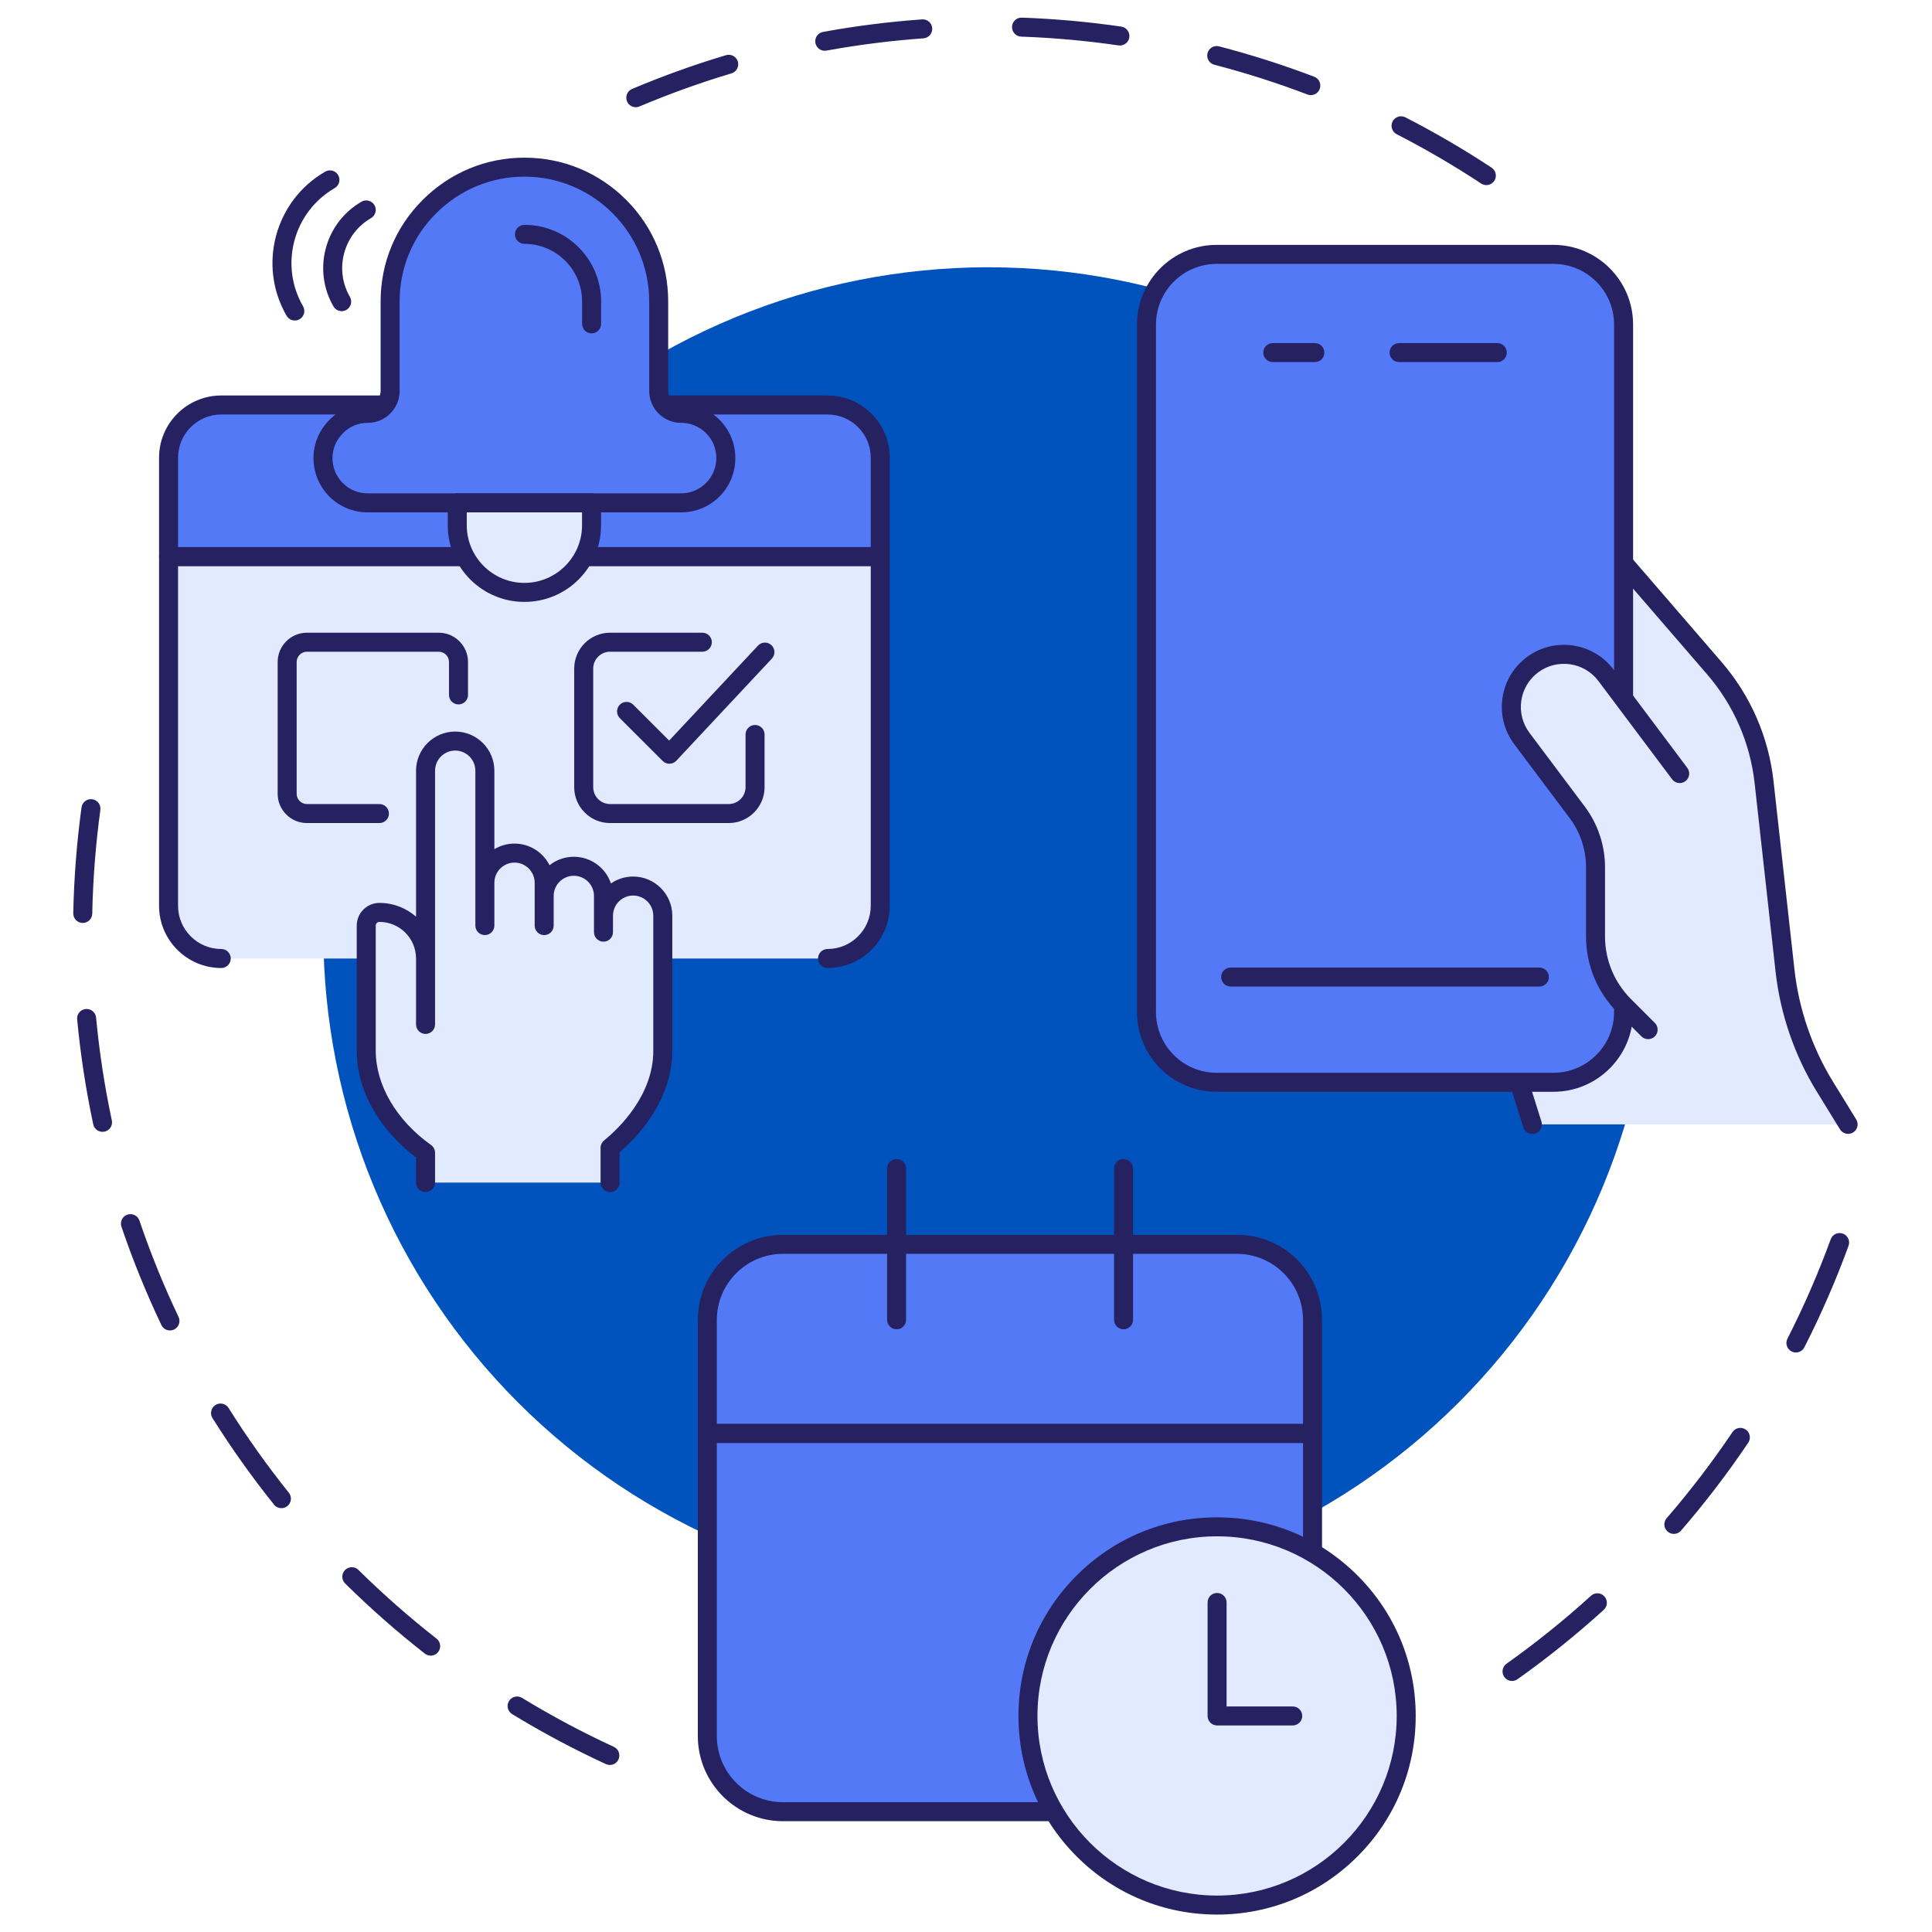 <svg xmlns="http://www.w3.org/2000/svg" xmlns:xlink="http://www.w3.org/1999/xlink" width="1080" zoomAndPan="magnify" viewBox="0 0 810 810" height="1080" preserveAspectRatio="xMidYMid meet" version="1.0"><defs><clipPath id="00ce45b3bc"><path d="M 30.656 335 L 260 335 L 260 740 L 30.656 740 Z M 30.656 335 " clip-rule="nonzero"/></clipPath><clipPath id="51835ae510"><path d="M 262 7.289 L 628 7.289 L 628 78 L 262 78 Z M 262 7.289 " clip-rule="nonzero"/></clipPath></defs><g clip-path="url(#00ce45b3bc)"><path fill="#262262" d="M 255.68 739.969 C 255.121 739.969 254.555 739.852 254.016 739.602 C 240.582 733.414 227.359 726.367 214.719 718.648 C 212.84 717.5 212.246 715.051 213.391 713.172 C 214.539 711.293 216.992 710.699 218.867 711.848 C 231.25 719.402 244.195 726.309 257.348 732.363 C 259.348 733.285 260.219 735.652 259.301 737.648 C 258.629 739.109 257.184 739.969 255.68 739.969 Z M 180.57 694.133 C 179.711 694.133 178.848 693.855 178.117 693.285 C 166.473 684.172 155.227 674.277 144.695 663.875 C 143.129 662.328 143.113 659.805 144.66 658.242 C 146.207 656.676 148.73 656.66 150.293 658.207 C 160.605 668.395 171.621 678.086 183.027 687.008 C 184.762 688.367 185.066 690.867 183.711 692.602 C 182.926 693.605 181.754 694.133 180.57 694.133 Z M 117.992 632.305 C 116.824 632.305 115.668 631.793 114.883 630.812 C 105.617 619.266 96.938 607.062 89.082 594.539 C 87.914 592.676 88.477 590.219 90.34 589.047 C 92.203 587.879 94.66 588.441 95.832 590.305 C 103.523 602.566 112.023 614.52 121.098 625.828 C 122.473 627.543 122.199 630.051 120.48 631.43 C 119.746 632.02 118.867 632.305 117.992 632.305 Z M 71.258 557.801 C 69.766 557.801 68.34 556.965 67.656 555.527 C 61.301 542.164 55.668 528.293 50.914 514.297 C 50.207 512.215 51.324 509.953 53.406 509.242 C 55.488 508.535 57.754 509.652 58.461 511.734 C 63.113 525.438 68.625 539.023 74.852 552.105 C 75.797 554.094 74.953 556.469 72.965 557.414 C 72.414 557.676 71.828 557.801 71.258 557.801 Z M 42.984 474.527 C 41.145 474.527 39.492 473.246 39.094 471.375 C 36.008 456.93 33.738 442.121 32.348 427.367 C 32.141 425.176 33.75 423.234 35.941 423.027 C 38.133 422.824 40.074 424.43 40.281 426.621 C 41.645 441.07 43.867 455.566 46.883 469.711 C 47.344 471.863 45.973 473.977 43.82 474.438 C 43.539 474.496 43.262 474.527 42.984 474.527 Z M 34.699 386.949 C 34.672 386.949 34.645 386.949 34.617 386.949 C 32.418 386.902 30.672 385.082 30.715 382.883 C 31.02 368.047 32.184 353.113 34.18 338.492 C 34.477 336.312 36.484 334.789 38.664 335.086 C 40.844 335.383 42.371 337.391 42.074 339.57 C 40.121 353.887 38.977 368.516 38.68 383.047 C 38.637 385.219 36.863 386.949 34.699 386.949 Z M 34.699 386.949 " fill-opacity="1" fill-rule="nonzero"/></g><path fill="#262262" d="M 633.93 704.75 C 632.684 704.75 631.453 704.164 630.676 703.07 C 629.402 701.277 629.824 698.789 631.621 697.516 C 643.93 688.777 655.844 679.195 667.023 669.031 C 668.652 667.555 671.172 667.672 672.652 669.301 C 674.133 670.93 674.012 673.449 672.383 674.93 C 660.965 685.309 648.801 695.094 636.23 704.016 C 635.531 704.512 634.727 704.75 633.93 704.75 Z M 701.766 643.094 C 700.844 643.094 699.918 642.777 699.164 642.125 C 697.5 640.684 697.316 638.168 698.754 636.504 C 708.641 625.07 717.922 612.926 726.352 600.402 C 727.578 598.578 730.055 598.094 731.879 599.324 C 733.707 600.551 734.191 603.027 732.961 604.852 C 724.355 617.641 714.875 630.043 704.781 641.715 C 703.996 642.629 702.883 643.094 701.766 643.094 Z M 752.941 567.035 C 752.332 567.035 751.715 566.895 751.133 566.602 C 749.176 565.602 748.395 563.203 749.395 561.242 C 756.254 547.777 762.355 533.758 767.523 519.578 C 768.277 517.512 770.566 516.449 772.633 517.199 C 774.699 517.953 775.762 520.242 775.012 522.309 C 769.73 536.793 763.5 551.109 756.492 564.859 C 755.789 566.238 754.391 567.035 752.941 567.035 Z M 752.941 567.035 " fill-opacity="1" fill-rule="nonzero"/><g clip-path="url(#51835ae510)"><path fill="#262262" d="M 623.16 77.602 C 622.406 77.602 621.645 77.387 620.969 76.941 C 609.594 69.441 597.688 62.488 585.582 56.281 C 583.621 55.277 582.848 52.879 583.852 50.918 C 584.855 48.961 587.258 48.188 589.215 49.191 C 601.578 55.531 613.738 62.629 625.355 70.289 C 627.191 71.5 627.699 73.973 626.488 75.809 C 625.723 76.969 624.453 77.602 623.16 77.602 Z M 266.555 44.949 C 265.004 44.949 263.527 44.035 262.887 42.516 C 262.027 40.488 262.977 38.152 265.004 37.293 C 277.812 31.875 291.062 27.109 304.379 23.133 C 306.488 22.504 308.707 23.703 309.34 25.809 C 309.969 27.918 308.77 30.137 306.66 30.766 C 293.621 34.664 280.648 39.328 268.105 44.633 C 267.602 44.848 267.074 44.949 266.555 44.949 Z M 549.566 39.875 C 549.098 39.875 548.617 39.793 548.148 39.613 C 535.426 34.766 522.293 30.57 509.117 27.148 C 506.988 26.594 505.711 24.422 506.262 22.289 C 506.816 20.16 508.988 18.883 511.121 19.438 C 524.578 22.934 537.992 27.215 550.988 32.168 C 553.043 32.949 554.074 35.254 553.289 37.309 C 552.688 38.898 551.172 39.875 549.566 39.875 Z M 345.781 21.281 C 343.895 21.281 342.219 19.934 341.867 18.012 C 341.473 15.848 342.906 13.773 345.074 13.379 C 358.723 10.887 372.688 9.121 386.582 8.125 C 388.777 7.969 390.684 9.621 390.84 11.816 C 390.996 14.012 389.348 15.918 387.152 16.074 C 373.543 17.047 359.867 18.777 346.504 21.215 C 346.262 21.262 346.02 21.281 345.781 21.281 Z M 469.527 19.082 C 469.34 19.082 469.145 19.066 468.949 19.039 C 455.508 17.082 441.777 15.84 428.133 15.352 C 425.934 15.273 424.215 13.426 424.293 11.227 C 424.375 9.027 426.223 7.305 428.418 7.387 C 442.352 7.891 456.371 9.156 470.098 11.152 C 472.273 11.469 473.785 13.492 473.469 15.668 C 473.18 17.652 471.477 19.082 469.527 19.082 Z M 469.527 19.082 " fill-opacity="1" fill-rule="nonzero"/></g><path fill="#0053bc" d="M 693.195 390.875 C 693.195 395.438 693.082 399.996 692.859 404.555 C 692.633 409.113 692.301 413.664 691.852 418.203 C 691.406 422.746 690.848 427.273 690.176 431.785 C 689.508 436.301 688.727 440.793 687.836 445.27 C 686.945 449.746 685.945 454.195 684.84 458.621 C 683.73 463.047 682.512 467.445 681.188 471.812 C 679.863 476.18 678.434 480.508 676.895 484.805 C 675.359 489.102 673.715 493.359 671.969 497.574 C 670.223 501.789 668.375 505.961 666.426 510.086 C 664.473 514.211 662.422 518.285 660.27 522.309 C 658.121 526.332 655.871 530.305 653.527 534.219 C 651.18 538.129 648.738 541.984 646.203 545.777 C 643.668 549.574 641.043 553.301 638.324 556.969 C 635.605 560.633 632.801 564.23 629.906 567.758 C 627.012 571.285 624.031 574.738 620.965 578.117 C 617.902 581.5 614.754 584.805 611.527 588.031 C 608.301 591.258 605 594.402 601.617 597.469 C 598.238 600.531 594.781 603.512 591.254 606.406 C 587.727 609.301 584.133 612.105 580.465 614.824 C 576.801 617.543 573.07 620.172 569.277 622.707 C 565.484 625.242 561.629 627.68 557.715 630.027 C 553.801 632.375 549.832 634.621 545.809 636.773 C 541.785 638.922 537.711 640.977 533.586 642.926 C 529.461 644.875 525.289 646.727 521.074 648.473 C 516.855 650.219 512.602 651.859 508.305 653.398 C 504.008 654.934 499.676 656.363 495.309 657.691 C 490.945 659.016 486.547 660.23 482.121 661.34 C 477.695 662.449 473.242 663.449 468.77 664.34 C 464.293 665.227 459.797 666.008 455.285 666.68 C 450.77 667.348 446.242 667.906 441.703 668.352 C 437.16 668.801 432.609 669.137 428.055 669.359 C 423.496 669.582 418.938 669.695 414.371 669.695 C 409.809 669.695 405.25 669.582 400.691 669.359 C 396.133 669.137 391.586 668.801 387.043 668.352 C 382.504 667.906 377.973 667.348 373.461 666.68 C 368.945 666.008 364.453 665.227 359.977 664.34 C 355.5 663.449 351.051 662.449 346.625 661.34 C 342.199 660.23 337.801 659.016 333.434 657.691 C 329.066 656.363 324.738 654.934 320.441 653.398 C 316.145 651.859 311.887 650.219 307.672 648.473 C 303.457 646.727 299.285 644.875 295.16 642.926 C 291.035 640.977 286.961 638.922 282.938 636.773 C 278.914 634.621 274.945 632.375 271.031 630.027 C 267.117 627.68 263.262 625.242 259.469 622.707 C 255.672 620.172 251.945 617.543 248.277 614.824 C 244.613 612.105 241.016 609.301 237.488 606.406 C 233.961 603.512 230.508 600.531 227.129 597.469 C 223.746 594.402 220.441 591.258 217.215 588.031 C 213.988 584.805 210.844 581.5 207.781 578.117 C 204.715 574.738 201.734 571.285 198.84 567.758 C 195.945 564.23 193.141 560.633 190.422 556.969 C 187.703 553.301 185.074 549.574 182.539 545.777 C 180.004 541.984 177.566 538.129 175.219 534.219 C 172.875 530.305 170.625 526.332 168.473 522.309 C 166.324 518.285 164.273 514.211 162.32 510.086 C 160.371 505.961 158.52 501.789 156.773 497.574 C 155.027 493.359 153.387 489.102 151.848 484.805 C 150.312 480.508 148.883 476.18 147.559 471.812 C 146.23 467.445 145.016 463.047 143.906 458.621 C 142.797 454.195 141.797 449.746 140.91 445.27 C 140.02 440.793 139.238 436.301 138.57 431.785 C 137.898 427.273 137.34 422.746 136.895 418.203 C 136.445 413.664 136.109 409.113 135.887 404.555 C 135.664 399.996 135.551 395.438 135.551 390.875 C 135.551 386.312 135.664 381.75 135.887 377.191 C 136.109 372.637 136.445 368.086 136.895 363.543 C 137.34 359.004 137.898 354.477 138.57 349.961 C 139.238 345.449 140.02 340.953 140.91 336.48 C 141.797 332.004 142.797 327.551 143.906 323.125 C 145.016 318.699 146.23 314.305 147.559 309.938 C 148.883 305.57 150.312 301.238 151.848 296.941 C 153.387 292.645 155.027 288.391 156.773 284.172 C 158.52 279.957 160.371 275.789 162.32 271.664 C 164.273 267.539 166.324 263.461 168.473 259.438 C 170.625 255.414 172.875 251.445 175.219 247.531 C 177.566 243.617 180.004 239.762 182.539 235.969 C 185.074 232.176 187.703 228.445 190.422 224.781 C 193.141 221.113 195.945 217.52 198.84 213.992 C 201.734 210.465 204.715 207.012 207.777 203.629 C 210.844 200.246 213.988 196.945 217.215 193.719 C 220.441 190.492 223.746 187.344 227.129 184.281 C 230.508 181.215 233.961 178.238 237.488 175.344 C 241.016 172.445 244.613 169.641 248.277 166.922 C 251.945 164.203 255.672 161.578 259.469 159.043 C 263.262 156.508 267.117 154.066 271.031 151.719 C 274.945 149.375 278.914 147.125 282.938 144.977 C 286.961 142.824 291.035 140.773 295.16 138.82 C 299.285 136.871 303.457 135.023 307.672 133.277 C 311.887 131.531 316.145 129.887 320.441 128.352 C 324.738 126.812 329.066 125.383 333.434 124.059 C 337.801 122.734 342.199 121.516 346.625 120.406 C 351.051 119.301 355.5 118.301 359.977 117.41 C 364.453 116.52 368.945 115.738 373.461 115.07 C 377.973 114.402 382.504 113.844 387.043 113.395 C 391.586 112.949 396.133 112.613 400.691 112.387 C 405.25 112.164 409.809 112.051 414.371 112.051 C 418.938 112.051 423.496 112.164 428.055 112.387 C 432.609 112.613 437.16 112.949 441.703 113.395 C 446.242 113.844 450.77 114.402 455.285 115.07 C 459.797 115.738 464.293 116.52 468.77 117.41 C 473.242 118.301 477.695 119.301 482.121 120.41 C 486.547 121.516 490.945 122.734 495.309 124.059 C 499.676 125.383 504.008 126.812 508.305 128.352 C 512.602 129.887 516.855 131.531 521.074 133.277 C 525.289 135.023 529.461 136.871 533.586 138.82 C 537.711 140.773 541.785 142.824 545.809 144.977 C 549.832 147.125 553.801 149.375 557.715 151.719 C 561.629 154.066 565.484 156.508 569.277 159.043 C 573.07 161.578 576.801 164.203 580.465 166.922 C 584.133 169.641 587.727 172.445 591.254 175.344 C 594.781 178.238 598.238 181.215 601.617 184.281 C 605 187.344 608.301 190.492 611.527 193.719 C 614.754 196.945 617.902 200.246 620.965 203.629 C 624.031 207.012 627.012 210.465 629.906 213.992 C 632.801 217.52 635.605 221.113 638.324 224.781 C 641.043 228.445 643.668 232.176 646.203 235.969 C 648.738 239.762 651.18 243.617 653.527 247.531 C 655.871 251.445 658.121 255.414 660.27 259.438 C 662.422 263.461 664.473 267.539 666.426 271.664 C 668.375 275.789 670.223 279.957 671.969 284.172 C 673.715 288.391 675.359 292.645 676.895 296.941 C 678.434 301.238 679.863 305.57 681.188 309.938 C 682.512 314.305 683.73 318.699 684.84 323.125 C 685.945 327.551 686.945 332.004 687.836 336.477 C 688.727 340.953 689.508 345.449 690.176 349.961 C 690.848 354.477 691.406 359.004 691.852 363.543 C 692.301 368.086 692.633 372.637 692.859 377.191 C 693.082 381.75 693.195 386.312 693.195 390.875 Z M 693.195 390.875 " fill-opacity="1" fill-rule="nonzero"/><path fill="#5479f7" d="M 550.281 600.98 L 550.281 680.273 L 470.992 759.562 L 328.27 759.562 C 310.824 759.562 296.551 745.289 296.551 727.848 L 296.551 600.98 Z M 550.281 600.98 " fill-opacity="1" fill-rule="nonzero"/><path fill="#5479f7" d="M 550.281 553.406 L 550.281 600.98 L 296.551 600.98 L 296.551 553.406 C 296.551 535.801 310.824 521.691 328.27 521.691 L 518.566 521.691 C 536.172 521.691 550.281 535.801 550.281 553.406 Z M 550.281 553.406 " fill-opacity="1" fill-rule="nonzero"/><path fill="#262262" d="M 550.285 604.965 L 296.551 604.965 C 294.352 604.965 292.566 603.18 292.566 600.98 L 292.566 553.406 C 292.566 533.723 308.582 517.707 328.27 517.707 L 518.566 517.707 C 528.145 517.707 537.121 521.406 543.844 528.129 C 550.566 534.852 554.266 543.828 554.266 553.406 L 554.266 600.98 C 554.266 603.18 552.484 604.965 550.285 604.965 Z M 300.535 596.996 L 546.301 596.996 L 546.301 553.406 C 546.301 538.113 533.859 525.676 518.566 525.676 L 328.27 525.676 C 312.977 525.676 300.535 538.113 300.535 553.406 Z M 300.535 596.996 " fill-opacity="1" fill-rule="nonzero"/><path fill="#262262" d="M 439.277 763.547 L 328.27 763.547 C 308.582 763.547 292.566 747.531 292.566 727.848 L 292.566 600.98 C 292.566 598.781 294.352 596.996 296.551 596.996 L 550.285 596.996 C 552.484 596.996 554.266 598.781 554.266 600.98 L 554.266 648.555 C 554.266 650.754 552.484 652.539 550.285 652.539 C 548.082 652.539 546.301 650.754 546.301 648.555 L 546.301 604.965 L 300.535 604.965 L 300.535 727.848 C 300.535 743.137 312.977 755.578 328.27 755.578 L 439.277 755.578 C 441.477 755.578 443.262 757.363 443.262 759.562 C 443.262 761.762 441.477 763.547 439.277 763.547 Z M 439.277 763.547 " fill-opacity="1" fill-rule="nonzero"/><path fill="#262262" d="M 375.902 557.316 C 373.703 557.316 371.918 555.535 371.918 553.332 L 371.918 489.906 C 371.918 487.703 373.703 485.922 375.902 485.922 C 378.105 485.922 379.887 487.703 379.887 489.906 L 379.887 553.332 C 379.887 555.535 378.105 557.316 375.902 557.316 Z M 375.902 557.316 " fill-opacity="1" fill-rule="nonzero"/><path fill="#262262" d="M 471.051 557.316 C 468.852 557.316 467.066 555.535 467.066 553.332 L 467.066 489.906 C 467.066 487.703 468.852 485.922 471.051 485.922 C 473.25 485.922 475.035 487.703 475.035 489.906 L 475.035 553.332 C 475.035 555.535 473.254 557.316 471.051 557.316 Z M 471.051 557.316 " fill-opacity="1" fill-rule="nonzero"/><path fill="#e2eaff" d="M 589.559 719.418 C 589.559 720.719 589.527 722.016 589.465 723.309 C 589.402 724.605 589.305 725.898 589.18 727.191 C 589.051 728.484 588.891 729.77 588.703 731.055 C 588.512 732.336 588.289 733.617 588.035 734.887 C 587.785 736.16 587.5 737.426 587.184 738.684 C 586.867 739.945 586.523 741.195 586.145 742.438 C 585.77 743.68 585.363 744.91 584.926 746.133 C 584.488 747.355 584.02 748.562 583.523 749.762 C 583.027 750.961 582.5 752.148 581.945 753.32 C 581.391 754.492 580.809 755.652 580.199 756.797 C 579.586 757.941 578.945 759.07 578.277 760.184 C 577.613 761.297 576.918 762.391 576.195 763.473 C 575.477 764.551 574.73 765.609 573.957 766.652 C 573.184 767.695 572.387 768.719 571.562 769.723 C 570.738 770.727 569.891 771.707 569.02 772.668 C 568.148 773.629 567.254 774.57 566.336 775.488 C 565.418 776.406 564.48 777.301 563.516 778.172 C 562.555 779.043 561.574 779.891 560.57 780.715 C 559.566 781.535 558.543 782.336 557.504 783.105 C 556.461 783.879 555.398 784.629 554.32 785.348 C 553.242 786.07 552.145 786.762 551.031 787.43 C 549.918 788.098 548.789 788.738 547.645 789.348 C 546.504 789.961 545.344 790.543 544.172 791.098 C 542.996 791.652 541.812 792.18 540.613 792.676 C 539.414 793.172 538.203 793.641 536.98 794.078 C 535.758 794.512 534.527 794.922 533.285 795.297 C 532.043 795.676 530.793 796.02 529.535 796.336 C 528.277 796.652 527.012 796.934 525.738 797.188 C 524.465 797.441 523.188 797.664 521.902 797.852 C 520.621 798.043 519.332 798.203 518.039 798.328 C 516.75 798.457 515.457 798.551 514.16 798.617 C 512.863 798.68 511.566 798.711 510.27 798.711 C 508.973 798.711 507.676 798.68 506.379 798.617 C 505.082 798.551 503.789 798.457 502.496 798.328 C 501.207 798.203 499.918 798.043 498.633 797.852 C 497.352 797.664 496.074 797.441 494.801 797.188 C 493.527 796.934 492.262 796.652 491.004 796.336 C 489.742 796.02 488.492 795.676 487.254 795.297 C 486.012 794.922 484.777 794.512 483.555 794.078 C 482.336 793.641 481.125 793.172 479.926 792.676 C 478.727 792.18 477.539 791.652 476.367 791.098 C 475.195 790.543 474.035 789.961 472.891 789.348 C 471.746 788.738 470.617 788.098 469.504 787.43 C 468.391 786.762 467.297 786.07 466.219 785.348 C 465.137 784.629 464.078 783.879 463.035 783.105 C 461.992 782.336 460.969 781.535 459.969 780.715 C 458.965 779.891 457.98 779.043 457.02 778.172 C 456.059 777.301 455.121 776.406 454.203 775.488 C 453.285 774.57 452.391 773.629 451.52 772.668 C 450.648 771.707 449.801 770.727 448.977 769.723 C 448.152 768.719 447.355 767.695 446.582 766.652 C 445.809 765.609 445.062 764.551 444.34 763.473 C 443.621 762.391 442.926 761.297 442.258 760.184 C 441.59 759.07 440.953 757.941 440.34 756.797 C 439.73 755.652 439.145 754.492 438.59 753.32 C 438.035 752.148 437.512 750.961 437.012 749.762 C 436.516 748.562 436.051 747.355 435.613 746.133 C 435.176 744.91 434.77 743.68 434.391 742.438 C 434.016 741.195 433.668 739.945 433.355 738.688 C 433.039 737.426 432.754 736.16 432.5 734.887 C 432.25 733.617 432.027 732.336 431.836 731.055 C 431.645 729.77 431.488 728.484 431.359 727.191 C 431.234 725.898 431.137 724.605 431.074 723.309 C 431.008 722.016 430.977 720.719 430.977 719.418 C 430.977 718.121 431.008 716.824 431.074 715.527 C 431.137 714.234 431.234 712.938 431.359 711.648 C 431.488 710.355 431.645 709.066 431.836 707.785 C 432.027 706.5 432.25 705.223 432.5 703.949 C 432.754 702.676 433.039 701.41 433.355 700.152 C 433.668 698.895 434.016 697.645 434.391 696.402 C 434.77 695.16 435.176 693.93 435.613 692.707 C 436.051 691.484 436.516 690.273 437.012 689.074 C 437.512 687.875 438.035 686.691 438.59 685.516 C 439.145 684.344 439.73 683.184 440.34 682.043 C 440.953 680.898 441.59 679.77 442.258 678.656 C 442.926 677.543 443.621 676.445 444.34 675.367 C 445.062 674.289 445.809 673.227 446.582 672.184 C 447.355 671.141 448.152 670.121 448.977 669.117 C 449.801 668.113 450.648 667.133 451.52 666.168 C 452.391 665.207 453.285 664.27 454.203 663.352 C 455.121 662.434 456.059 661.539 457.02 660.668 C 457.98 659.797 458.965 658.949 459.969 658.125 C 460.969 657.301 461.992 656.504 463.035 655.73 C 464.078 654.957 465.137 654.211 466.219 653.488 C 467.297 652.77 468.391 652.074 469.504 651.406 C 470.617 650.742 471.746 650.102 472.891 649.488 C 474.035 648.879 475.195 648.293 476.367 647.738 C 477.539 647.184 478.727 646.66 479.926 646.164 C 481.125 645.668 482.336 645.199 483.555 644.762 C 484.777 644.324 486.012 643.918 487.254 643.543 C 488.492 643.164 489.742 642.82 491.004 642.504 C 492.262 642.188 493.527 641.902 494.801 641.652 C 496.074 641.398 497.352 641.176 498.633 640.984 C 499.918 640.793 501.207 640.637 502.496 640.508 C 503.789 640.383 505.082 640.285 506.379 640.223 C 507.676 640.16 508.973 640.129 510.27 640.129 C 511.566 640.129 512.863 640.16 514.16 640.223 C 515.457 640.285 516.75 640.383 518.039 640.508 C 519.332 640.637 520.621 640.793 521.902 640.984 C 523.188 641.176 524.465 641.398 525.738 641.652 C 527.012 641.902 528.277 642.188 529.535 642.504 C 530.793 642.82 532.043 643.164 533.285 643.543 C 534.527 643.918 535.758 644.324 536.98 644.762 C 538.203 645.199 539.414 645.668 540.613 646.164 C 541.812 646.66 542.996 647.184 544.172 647.738 C 545.344 648.293 546.504 648.879 547.645 649.488 C 548.789 650.102 549.918 650.742 551.031 651.406 C 552.145 652.074 553.242 652.77 554.32 653.488 C 555.398 654.211 556.461 654.957 557.504 655.73 C 558.543 656.504 559.566 657.301 560.57 658.125 C 561.574 658.949 562.555 659.797 563.516 660.668 C 564.48 661.539 565.418 662.434 566.336 663.352 C 567.254 664.27 568.148 665.207 569.02 666.168 C 569.891 667.133 570.738 668.113 571.562 669.117 C 572.387 670.121 573.184 671.141 573.957 672.184 C 574.73 673.227 575.477 674.289 576.195 675.367 C 576.918 676.445 577.613 677.543 578.277 678.656 C 578.945 679.77 579.586 680.898 580.199 682.043 C 580.809 683.184 581.391 684.344 581.945 685.516 C 582.5 686.691 583.027 687.875 583.523 689.074 C 584.02 690.273 584.488 691.484 584.926 692.707 C 585.363 693.93 585.77 695.16 586.145 696.402 C 586.523 697.645 586.867 698.895 587.184 700.152 C 587.5 701.41 587.785 702.676 588.035 703.949 C 588.289 705.223 588.512 706.5 588.703 707.785 C 588.891 709.066 589.051 710.355 589.18 711.648 C 589.305 712.938 589.402 714.234 589.465 715.527 C 589.527 716.824 589.559 718.121 589.559 719.418 Z M 589.559 719.418 " fill-opacity="1" fill-rule="nonzero"/><path fill="#262262" d="M 510.27 802.695 C 488.027 802.695 467.113 794.035 451.383 778.305 C 435.656 762.574 426.992 741.664 426.992 719.418 C 426.992 697.176 435.656 676.262 451.383 660.535 C 467.113 644.805 488.027 636.145 510.27 636.145 C 532.512 636.145 553.426 644.805 569.152 660.535 C 584.883 676.262 593.543 697.176 593.543 719.418 C 593.543 741.664 584.883 762.574 569.152 778.305 C 553.426 794.035 532.512 802.695 510.27 802.695 Z M 510.27 644.109 C 468.746 644.109 434.961 677.895 434.961 719.418 C 434.961 760.945 468.746 794.727 510.27 794.727 C 551.793 794.727 585.574 760.945 585.574 719.418 C 585.574 677.895 551.793 644.109 510.27 644.109 Z M 510.27 644.109 " fill-opacity="1" fill-rule="nonzero"/><path fill="#262262" d="M 541.984 723.402 L 510.27 723.402 C 508.07 723.402 506.285 721.621 506.285 719.418 L 506.285 671.844 C 506.285 669.645 508.07 667.859 510.27 667.859 C 512.469 667.859 514.254 669.645 514.254 671.844 L 514.254 715.438 L 541.984 715.438 C 544.184 715.438 545.969 717.219 545.969 719.418 C 545.969 721.621 544.188 723.402 541.984 723.402 Z M 541.984 723.402 " fill-opacity="1" fill-rule="nonzero"/><path fill="#e2eaff" d="M 642.453 471.402 L 636.895 453.754 L 680.695 236.078 L 718.688 280.07 C 730.344 293.566 737.637 310.281 739.609 328.004 L 748.379 406.949 C 750.297 424.211 756.012 440.832 765.113 455.625 L 774.824 471.402 Z M 642.453 471.402 " fill-opacity="1" fill-rule="nonzero"/><path fill="#262262" d="M 642.453 475.387 C 640.758 475.387 639.188 474.301 638.652 472.602 L 633.094 454.949 C 632.891 454.309 632.855 453.629 632.988 452.969 L 676.789 235.293 C 677.09 233.801 678.211 232.609 679.684 232.223 C 681.152 231.836 682.715 232.32 683.711 233.473 L 721.703 277.465 C 733.938 291.633 741.5 308.957 743.566 327.562 L 752.34 406.512 C 754.18 423.078 759.77 439.34 768.508 453.535 L 778.219 469.316 C 779.371 471.188 778.785 473.645 776.914 474.797 C 775.039 475.949 772.586 475.367 771.43 473.492 L 761.723 457.711 C 752.371 442.52 746.391 425.117 744.418 407.391 L 735.648 328.445 C 733.758 311.445 726.852 295.617 715.672 282.672 L 682.996 244.836 L 641 453.535 L 646.254 470.207 C 646.914 472.305 645.75 474.543 643.648 475.203 C 643.254 475.328 642.848 475.387 642.453 475.387 Z M 642.453 475.387 " fill-opacity="1" fill-rule="nonzero"/><path fill="#5479f7" d="M 651.277 453.754 L 510.082 453.754 C 493.836 453.754 480.668 440.582 480.668 424.336 L 480.668 136.062 C 480.668 119.816 493.836 106.648 510.082 106.648 L 651.277 106.648 C 667.523 106.648 680.695 119.816 680.695 136.062 L 680.695 424.336 C 680.695 440.582 667.523 453.754 651.277 453.754 Z M 651.277 453.754 " fill-opacity="1" fill-rule="nonzero"/><path fill="#262262" d="M 651.277 457.738 L 510.082 457.738 C 491.664 457.738 476.684 442.754 476.684 424.336 L 476.684 136.062 C 476.684 117.645 491.664 102.664 510.082 102.664 L 651.277 102.664 C 669.695 102.664 684.68 117.645 684.68 136.062 L 684.68 424.336 C 684.68 442.754 669.695 457.738 651.277 457.738 Z M 510.082 110.633 C 496.059 110.633 484.652 122.039 484.652 136.062 L 484.652 424.34 C 484.652 438.359 496.059 449.77 510.082 449.77 L 651.277 449.77 C 665.301 449.77 676.711 438.359 676.711 424.34 L 676.711 136.062 C 676.711 122.039 665.301 110.633 651.277 110.633 Z M 510.082 110.633 " fill-opacity="1" fill-rule="nonzero"/><path fill="#262262" d="M 645.395 413.613 L 515.965 413.613 C 513.766 413.613 511.98 411.828 511.98 409.629 C 511.98 407.43 513.766 405.645 515.965 405.645 L 645.395 405.645 C 647.594 405.645 649.379 407.43 649.379 409.629 C 649.379 411.828 647.594 413.613 645.395 413.613 Z M 645.395 413.613 " fill-opacity="1" fill-rule="nonzero"/><path fill="#262262" d="M 627.746 151.812 L 586.562 151.812 C 584.363 151.812 582.578 150.031 582.578 147.828 C 582.578 145.629 584.363 143.844 586.562 143.844 L 627.746 143.844 C 629.945 143.844 631.73 145.629 631.73 147.828 C 631.73 150.031 629.945 151.812 627.746 151.812 Z M 627.746 151.812 " fill-opacity="1" fill-rule="nonzero"/><path fill="#262262" d="M 551.266 151.812 L 533.613 151.812 C 531.414 151.812 529.633 150.031 529.633 147.828 C 529.633 145.629 531.414 143.844 533.613 143.844 L 551.266 143.844 C 553.465 143.844 555.25 145.629 555.25 147.828 C 555.25 150.031 553.465 151.812 551.266 151.812 Z M 551.266 151.812 " fill-opacity="1" fill-rule="nonzero"/><path fill="#e2eaff" d="M 704.227 324.324 L 673.34 283.141 C 666.031 273.395 652.199 271.418 642.453 278.73 C 632.707 286.039 630.73 299.867 638.043 309.617 L 661.281 340.602 C 666.246 347.219 668.93 355.27 668.93 363.547 L 668.93 392.57 C 668.93 403.496 673.266 413.969 680.988 421.691 L 690.988 431.691 Z M 704.227 324.324 " fill-opacity="1" fill-rule="nonzero"/><path fill="#262262" d="M 690.988 435.676 C 689.969 435.676 688.949 435.285 688.172 434.508 L 678.172 424.508 C 669.641 415.977 664.945 404.637 664.945 392.57 L 664.945 363.547 C 664.945 356.18 662.512 348.883 658.094 342.992 L 634.855 312.008 C 630.68 306.441 628.922 299.582 629.906 292.695 C 630.891 285.809 634.496 279.719 640.062 275.543 C 651.555 266.926 667.91 269.262 676.527 280.75 L 707.414 321.934 C 708.734 323.695 708.379 326.191 706.617 327.512 C 704.855 328.832 702.359 328.473 701.039 326.715 L 670.152 285.531 C 664.172 277.559 652.82 275.938 644.844 281.918 C 636.871 287.898 635.246 299.25 641.23 307.227 L 664.469 338.211 C 669.914 345.473 672.91 354.469 672.91 363.547 L 672.91 392.57 C 672.91 402.508 676.781 411.848 683.805 418.875 L 693.809 428.875 C 695.363 430.43 695.363 432.953 693.809 434.508 C 693.027 435.285 692.008 435.676 690.988 435.676 Z M 690.988 435.676 " fill-opacity="1" fill-rule="nonzero"/><path fill="#e2eaff" d="M 92.766 401.859 C 80.562 401.859 70.668 391.965 70.668 379.762 L 70.668 233.328 L 369.051 233.328 L 369.051 379.762 C 369.051 391.965 359.156 401.859 346.953 401.859 Z M 92.766 401.859 " fill-opacity="1" fill-rule="nonzero"/><path fill="#262262" d="M 346.953 405.844 C 344.754 405.844 342.969 404.059 342.969 401.859 C 342.969 399.66 344.754 397.875 346.953 397.875 C 356.941 397.875 365.066 389.75 365.066 379.762 L 365.066 237.309 L 74.652 237.309 L 74.652 379.762 C 74.652 389.75 82.777 397.875 92.766 397.875 C 94.965 397.875 96.746 399.66 96.746 401.859 C 96.746 404.059 94.965 405.844 92.766 405.844 C 78.383 405.844 66.684 394.145 66.684 379.762 L 66.684 233.324 C 66.684 231.125 68.465 229.344 70.668 229.344 L 369.051 229.344 C 371.25 229.344 373.035 231.125 373.035 233.324 L 373.035 379.762 C 373.035 394.145 361.336 405.844 346.953 405.844 Z M 346.953 405.844 " fill-opacity="1" fill-rule="nonzero"/><path fill="#5479f7" d="M 369.051 191.887 L 369.051 233.328 L 70.668 233.328 L 70.668 191.887 C 70.668 179.684 80.562 169.793 92.766 169.793 L 346.953 169.793 C 359.156 169.793 369.051 179.684 369.051 191.887 Z M 369.051 191.887 " fill-opacity="1" fill-rule="nonzero"/><path fill="#262262" d="M 369.051 237.309 L 70.668 237.309 C 68.465 237.309 66.684 235.527 66.684 233.324 L 66.684 191.887 C 66.684 177.508 78.383 165.809 92.766 165.809 L 346.953 165.809 C 361.336 165.809 373.035 177.508 373.035 191.887 L 373.035 233.328 C 373.035 235.527 371.25 237.309 369.051 237.309 Z M 74.652 229.344 L 365.066 229.344 L 365.066 191.887 C 365.066 181.902 356.941 173.777 346.953 173.777 L 92.766 173.777 C 82.777 173.777 74.652 181.902 74.652 191.887 Z M 74.652 229.344 " fill-opacity="1" fill-rule="nonzero"/><path fill="#262262" d="M 305.508 345.07 L 255.773 345.07 C 247.484 345.07 240.738 338.324 240.738 330.035 L 240.738 280.301 C 240.738 272.012 247.484 265.266 255.773 265.266 L 294.453 265.266 C 296.656 265.266 298.438 267.051 298.438 269.25 C 298.438 271.449 296.656 273.234 294.453 273.234 L 255.773 273.234 C 251.879 273.234 248.707 276.406 248.707 280.301 L 248.707 330.035 C 248.707 333.93 251.879 337.102 255.773 337.102 L 305.508 337.102 C 309.402 337.102 312.574 333.93 312.574 330.035 L 312.574 307.93 C 312.574 305.73 314.359 303.949 316.559 303.949 C 318.758 303.949 320.543 305.73 320.543 307.93 L 320.543 330.035 C 320.543 338.324 313.797 345.07 305.508 345.07 Z M 305.508 345.07 " fill-opacity="1" fill-rule="nonzero"/><path fill="#262262" d="M 280.641 320.203 C 279.586 320.203 278.57 319.785 277.824 319.035 L 259.863 301.078 C 258.309 299.523 258.309 297 259.863 295.445 C 261.422 293.887 263.945 293.887 265.5 295.445 L 280.547 310.488 L 317.793 270.676 C 319.297 269.066 321.816 268.984 323.426 270.484 C 325.031 271.988 325.113 274.512 323.613 276.117 L 283.551 318.941 C 282.812 319.73 281.785 320.184 280.707 320.203 C 280.684 320.203 280.664 320.203 280.641 320.203 Z M 280.641 320.203 " fill-opacity="1" fill-rule="nonzero"/><path fill="#262262" d="M 159.074 345.07 L 128.684 345.07 C 121.918 345.07 116.41 339.562 116.41 332.797 L 116.41 277.539 C 116.41 270.773 121.918 265.266 128.684 265.266 L 183.941 265.266 C 190.707 265.266 196.215 270.773 196.215 277.539 L 196.215 291.355 C 196.215 293.555 194.43 295.336 192.23 295.336 C 190.027 295.336 188.246 293.555 188.246 291.355 L 188.246 277.539 C 188.246 275.164 186.312 273.234 183.941 273.234 L 128.684 273.234 C 126.309 273.234 124.379 275.164 124.379 277.539 L 124.379 332.797 C 124.379 335.172 126.309 337.102 128.684 337.102 L 159.074 337.102 C 161.273 337.102 163.059 338.887 163.059 341.086 C 163.059 343.285 161.273 345.07 159.074 345.07 Z M 159.074 345.07 " fill-opacity="1" fill-rule="nonzero"/><path fill="#e2eaff" d="M 255.773 495.805 L 255.773 481.234 C 267.574 471.605 277.879 456.961 277.879 440.547 L 277.879 383.91 C 277.879 377.043 272.312 371.477 265.445 371.477 C 258.578 371.477 253.012 377.043 253.012 383.91 L 253.012 390.816 L 253.012 375.621 C 253.012 368.754 247.445 363.188 240.578 363.188 C 233.711 363.188 228.148 368.754 228.148 375.621 L 228.148 388.055 L 228.148 370.094 C 228.148 363.227 222.582 357.66 215.715 357.66 C 208.848 357.66 203.281 363.227 203.281 370.094 L 203.281 388.055 L 203.281 323.125 C 203.281 316.258 197.715 310.695 190.848 310.695 C 183.98 310.695 178.414 316.258 178.414 323.125 L 178.414 429.496 L 178.414 401.867 C 178.414 391.188 169.758 382.527 159.074 382.527 C 156.023 382.527 153.551 385 153.551 388.055 L 153.551 440.547 C 153.551 458.199 165.055 473.781 178.414 483.297 L 178.414 495.805 Z M 255.773 495.805 " fill-opacity="1" fill-rule="nonzero"/><path fill="#262262" d="M 255.773 499.789 C 253.574 499.789 251.789 498.004 251.789 495.805 L 251.789 481.234 C 251.789 480.035 252.328 478.902 253.258 478.145 C 259.461 473.082 273.895 459.285 273.895 440.547 L 273.895 383.91 C 273.895 379.25 270.105 375.461 265.445 375.461 C 260.785 375.461 256.996 379.25 256.996 383.91 L 256.996 390.816 C 256.996 393.016 255.211 394.801 253.012 394.801 C 250.812 394.801 249.027 393.016 249.027 390.816 L 249.027 375.621 C 249.027 370.961 245.238 367.172 240.578 367.172 C 235.922 367.172 232.129 370.961 232.129 375.621 L 232.129 388.055 C 232.129 390.254 230.348 392.039 228.145 392.039 C 225.945 392.039 224.164 390.254 224.164 388.055 L 224.164 370.094 C 224.164 365.438 220.371 361.648 215.715 361.648 C 211.055 361.648 207.266 365.438 207.266 370.094 L 207.266 388.055 C 207.266 390.254 205.48 392.039 203.281 392.039 C 201.082 392.039 199.297 390.254 199.297 388.055 L 199.297 323.125 C 199.297 318.469 195.508 314.68 190.848 314.68 C 186.188 314.68 182.398 318.469 182.398 323.125 L 182.398 429.496 C 182.398 431.699 180.613 433.48 178.414 433.48 C 176.215 433.48 174.43 431.699 174.43 429.496 L 174.43 401.867 C 174.43 393.402 167.543 386.512 159.074 386.512 C 158.227 386.512 157.531 387.203 157.531 388.055 L 157.531 440.547 C 157.531 454.941 166.203 469.711 180.727 480.055 C 181.777 480.801 182.398 482.012 182.398 483.297 L 182.398 495.805 C 182.398 498.004 180.613 499.789 178.414 499.789 C 176.215 499.789 174.43 498.004 174.43 495.805 L 174.43 485.316 C 167.645 480.184 161.848 473.914 157.59 467.082 C 152.266 458.543 149.566 449.613 149.566 440.547 L 149.566 388.055 C 149.566 382.812 153.832 378.547 159.074 378.547 C 164.949 378.547 170.324 380.73 174.43 384.328 L 174.43 323.129 C 174.43 314.074 181.797 306.711 190.848 306.711 C 199.898 306.711 207.266 314.074 207.266 323.129 L 207.266 356.023 C 209.734 354.535 212.625 353.68 215.715 353.68 C 222.129 353.68 227.695 357.379 230.395 362.754 C 233.195 360.531 236.734 359.203 240.578 359.203 C 247.805 359.203 253.953 363.895 256.141 370.391 C 258.789 368.562 261.992 367.492 265.445 367.492 C 274.496 367.492 281.863 374.859 281.863 383.91 L 281.863 440.547 C 281.863 455.629 273.832 471.043 259.758 483.094 L 259.758 495.805 C 259.758 498.004 257.977 499.789 255.773 499.789 Z M 255.773 499.789 " fill-opacity="1" fill-rule="nonzero"/><path fill="#5479f7" d="M 304.309 192.062 C 304.309 202.48 295.957 210.828 285.543 210.828 L 154.176 210.828 C 149.016 210.828 144.324 208.766 140.945 205.387 C 137.566 202.008 135.41 197.316 135.41 192.062 C 135.41 186.902 137.566 182.211 140.945 178.832 C 144.324 175.359 149.016 173.297 154.176 173.297 C 159.43 173.297 163.559 169.074 163.559 163.914 L 163.559 126.379 C 163.559 110.805 169.844 96.727 180.074 86.594 C 190.301 76.367 204.375 70.078 219.859 70.078 C 251.008 70.078 276.16 95.32 276.16 126.379 L 276.16 163.914 C 276.16 169.074 280.379 173.297 285.543 173.297 C 290.703 173.297 295.395 175.359 298.867 178.832 C 302.246 182.211 304.309 186.902 304.309 192.062 Z M 304.309 192.062 " fill-opacity="1" fill-rule="nonzero"/><path fill="#262262" d="M 285.543 214.812 L 154.176 214.812 C 148.09 214.812 142.391 212.465 138.125 208.207 C 133.805 203.879 131.426 198.148 131.426 192.062 C 131.426 186.047 133.797 180.355 138.105 176.035 C 142.336 171.699 148.043 169.312 154.176 169.312 C 157.203 169.312 159.574 166.941 159.574 163.914 L 159.574 126.379 C 159.574 110.203 165.859 95.07 177.27 83.766 C 188.656 72.375 203.785 66.098 219.859 66.098 C 235.98 66.098 251.125 72.371 262.508 83.766 C 273.879 95.152 280.141 110.285 280.141 126.379 L 280.141 163.914 C 280.141 166.891 282.566 169.312 285.543 169.312 C 291.629 169.312 297.363 171.691 301.684 176.016 C 305.945 180.277 308.293 185.977 308.293 192.062 C 308.293 198.164 305.934 203.883 301.648 208.168 C 297.363 212.453 291.645 214.812 285.543 214.812 Z M 219.859 74.062 C 205.914 74.062 192.785 79.516 182.891 89.41 C 172.988 99.223 167.543 112.348 167.543 126.379 L 167.543 163.914 C 167.543 171.285 161.547 177.281 154.176 177.281 C 150.203 177.281 146.516 178.82 143.797 181.613 C 143.785 181.625 143.773 181.637 143.762 181.648 C 140.945 184.469 139.395 188.164 139.395 192.062 C 139.395 196.02 140.945 199.754 143.762 202.57 C 146.52 205.328 150.219 206.844 154.176 206.844 L 285.543 206.844 C 293.691 206.844 300.324 200.215 300.324 192.062 C 300.324 188.105 298.805 184.406 296.047 181.648 C 293.23 178.832 289.5 177.281 285.543 177.281 C 278.172 177.281 272.176 171.285 272.176 163.914 L 272.176 126.379 C 272.176 97.531 248.707 74.062 219.859 74.062 Z M 219.859 74.062 " fill-opacity="1" fill-rule="nonzero"/><path fill="#262262" d="M 248.035 139.77 C 245.836 139.77 244.051 137.988 244.051 135.785 L 244.051 126.402 C 244.051 113.078 233.211 102.238 219.887 102.238 C 217.688 102.238 215.902 100.453 215.902 98.254 C 215.902 96.055 217.688 94.27 219.887 94.27 C 237.605 94.27 252.02 108.684 252.02 126.402 L 252.02 135.785 C 252.02 137.988 250.238 139.77 248.035 139.77 Z M 248.035 139.77 " fill-opacity="1" fill-rule="nonzero"/><path fill="#e2eaff" d="M 248.008 210.828 L 248.008 220.215 C 248.008 235.789 235.434 248.363 219.859 248.363 C 204.375 248.363 191.707 235.789 191.707 220.215 L 191.707 210.828 Z M 248.008 210.828 " fill-opacity="1" fill-rule="nonzero"/><path fill="#262262" d="M 219.859 252.348 C 202.141 252.348 187.723 237.93 187.723 220.215 L 187.723 210.828 C 187.723 208.629 189.508 206.844 191.707 206.844 L 248.008 206.844 C 250.207 206.844 251.992 208.629 251.992 210.828 L 251.992 220.215 C 251.992 228.812 248.652 236.883 242.59 242.945 C 236.527 249.008 228.457 252.348 219.859 252.348 Z M 195.691 214.812 L 195.691 220.211 C 195.691 233.539 206.531 244.379 219.859 244.379 C 233.184 244.379 244.023 233.539 244.023 220.211 L 244.023 214.812 Z M 195.691 214.812 " fill-opacity="1" fill-rule="nonzero"/><path fill="#262262" d="M 143.254 130.449 C 141.875 130.449 140.535 129.734 139.797 128.457 C 130.938 113.109 136.211 93.418 151.559 84.559 C 153.461 83.457 155.898 84.109 157 86.016 C 158.098 87.922 157.445 90.359 155.543 91.457 C 149.961 94.68 145.969 99.895 144.297 106.137 C 142.625 112.379 143.477 118.891 146.699 124.469 C 147.801 126.375 147.148 128.812 145.242 129.914 C 144.613 130.277 143.93 130.449 143.254 130.449 Z M 143.254 130.449 " fill-opacity="1" fill-rule="nonzero"/><path fill="#262262" d="M 123.605 134.375 C 122.227 134.375 120.887 133.66 120.148 132.383 C 107.953 111.262 115.215 84.16 136.336 71.965 C 138.242 70.863 140.676 71.516 141.777 73.422 C 142.875 75.328 142.223 77.766 140.32 78.863 C 123.004 88.863 117.051 111.086 127.051 128.398 C 128.152 130.305 127.496 132.742 125.594 133.84 C 124.965 134.203 124.281 134.375 123.605 134.375 Z M 123.605 134.375 " fill-opacity="1" fill-rule="nonzero"/></svg>